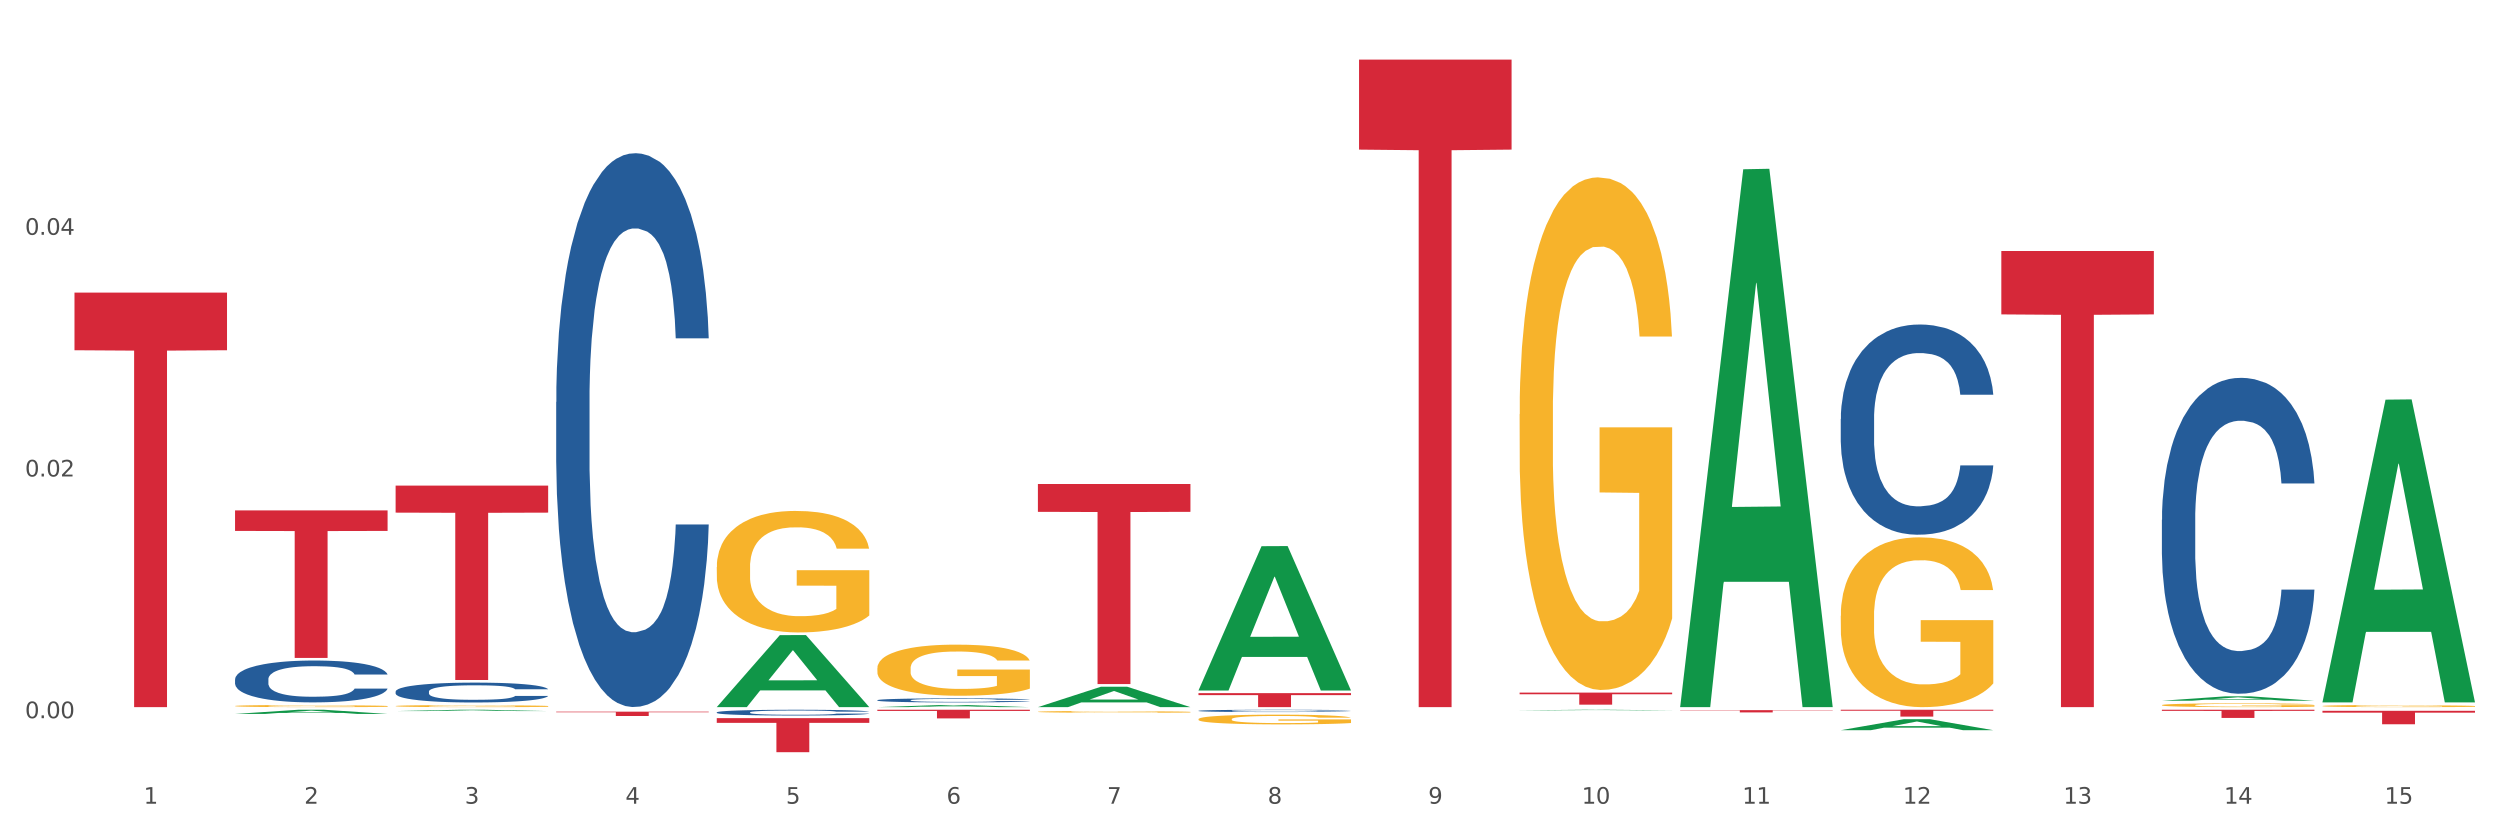 <?xml version="1.0" encoding="utf-8" standalone="no"?>
<!DOCTYPE svg PUBLIC "-//W3C//DTD SVG 1.1//EN"
  "http://www.w3.org/Graphics/SVG/1.1/DTD/svg11.dtd">
<svg xmlns:xlink="http://www.w3.org/1999/xlink" width="1080pt" height="360pt" viewBox="0 0 1080 360" xmlns="http://www.w3.org/2000/svg" version="1.1">
 <rect x="0" y="0" width="1080" height="360" fill="#333333" stroke="none"/>
 <defs>
  <style type="text/css">*{stroke-linejoin: round; stroke-linecap: butt}</style>
 </defs>
 <g id="figure_1">
  <g id="patch_1">
   <path d="M 0 360 
L 1080 360 
L 1080 0 
L 0 0 
z
" style="fill: #ffffff; stroke: #ffffff; stroke-linejoin: miter"/>
  </g>
  <g id="axes_1">
   <g id="matplotlib.axis_1">
    <g id="xtick_1">
     <g id="text_1">
      <!-- 1 -->
      <g style="fill: #4d4d4d" transform="translate(62.07 347.204) scale(0.096 -0.096)">
       <defs>
        <path id="DejaVuSans-31" d="M 794 531 
L 1825 531 
L 1825 4091 
L 703 3866 
L 703 4441 
L 1819 4666 
L 2450 4666 
L 2450 531 
L 3481 531 
L 3481 0 
L 794 0 
L 794 531 
z
" transform="scale(0.016)"/>
       </defs>
       <use xlink:href="#DejaVuSans-31"/>
      </g>
     </g>
    </g>
    <g id="xtick_2">
     <g id="text_2">
      <!-- 2 -->
      <g style="fill: #4d4d4d" transform="translate(131.436 347.204) scale(0.096 -0.096)">
       <defs>
        <path id="DejaVuSans-32" d="M 1228 531 
L 3431 531 
L 3431 0 
L 469 0 
L 469 531 
Q 828 903 1448 1529 
Q 2069 2156 2228 2338 
Q 2531 2678 2651 2914 
Q 2772 3150 2772 3378 
Q 2772 3750 2511 3984 
Q 2250 4219 1831 4219 
Q 1534 4219 1204 4116 
Q 875 4013 500 3803 
L 500 4441 
Q 881 4594 1212 4672 
Q 1544 4750 1819 4750 
Q 2544 4750 2975 4387 
Q 3406 4025 3406 3419 
Q 3406 3131 3298 2873 
Q 3191 2616 2906 2266 
Q 2828 2175 2409 1742 
Q 1991 1309 1228 531 
z
" transform="scale(0.016)"/>
       </defs>
       <use xlink:href="#DejaVuSans-32"/>
      </g>
     </g>
    </g>
    <g id="xtick_3">
     <g id="text_3">
      <!-- 3 -->
      <g style="fill: #4d4d4d" transform="translate(200.802 347.204) scale(0.096 -0.096)">
       <defs>
        <path id="DejaVuSans-33" d="M 2597 2516 
Q 3050 2419 3304 2112 
Q 3559 1806 3559 1356 
Q 3559 666 3084 287 
Q 2609 -91 1734 -91 
Q 1441 -91 1130 -33 
Q 819 25 488 141 
L 488 750 
Q 750 597 1062 519 
Q 1375 441 1716 441 
Q 2309 441 2620 675 
Q 2931 909 2931 1356 
Q 2931 1769 2642 2001 
Q 2353 2234 1838 2234 
L 1294 2234 
L 1294 2753 
L 1863 2753 
Q 2328 2753 2575 2939 
Q 2822 3125 2822 3475 
Q 2822 3834 2567 4026 
Q 2313 4219 1838 4219 
Q 1578 4219 1281 4162 
Q 984 4106 628 3988 
L 628 4550 
Q 988 4650 1302 4700 
Q 1616 4750 1894 4750 
Q 2613 4750 3031 4423 
Q 3450 4097 3450 3541 
Q 3450 3153 3228 2886 
Q 3006 2619 2597 2516 
z
" transform="scale(0.016)"/>
       </defs>
       <use xlink:href="#DejaVuSans-33"/>
      </g>
     </g>
    </g>
    <g id="xtick_4">
     <g id="text_4">
      <!-- 4 -->
      <g style="fill: #4d4d4d" transform="translate(270.169 347.204) scale(0.096 -0.096)">
       <defs>
        <path id="DejaVuSans-34" d="M 2419 4116 
L 825 1625 
L 2419 1625 
L 2419 4116 
z
M 2253 4666 
L 3047 4666 
L 3047 1625 
L 3713 1625 
L 3713 1100 
L 3047 1100 
L 3047 0 
L 2419 0 
L 2419 1100 
L 313 1100 
L 313 1709 
L 2253 4666 
z
" transform="scale(0.016)"/>
       </defs>
       <use xlink:href="#DejaVuSans-34"/>
      </g>
     </g>
    </g>
    <g id="xtick_5">
     <g id="text_5">
      <!-- 5 -->
      <g style="fill: #4d4d4d" transform="translate(339.535 347.204) scale(0.096 -0.096)">
       <defs>
        <path id="DejaVuSans-35" d="M 691 4666 
L 3169 4666 
L 3169 4134 
L 1269 4134 
L 1269 2991 
Q 1406 3038 1543 3061 
Q 1681 3084 1819 3084 
Q 2600 3084 3056 2656 
Q 3513 2228 3513 1497 
Q 3513 744 3044 326 
Q 2575 -91 1722 -91 
Q 1428 -91 1123 -41 
Q 819 9 494 109 
L 494 744 
Q 775 591 1075 516 
Q 1375 441 1709 441 
Q 2250 441 2565 725 
Q 2881 1009 2881 1497 
Q 2881 1984 2565 2268 
Q 2250 2553 1709 2553 
Q 1456 2553 1204 2497 
Q 953 2441 691 2322 
L 691 4666 
z
" transform="scale(0.016)"/>
       </defs>
       <use xlink:href="#DejaVuSans-35"/>
      </g>
     </g>
    </g>
    <g id="xtick_6">
     <g id="text_6">
      <!-- 6 -->
      <g style="fill: #4d4d4d" transform="translate(408.901 347.204) scale(0.096 -0.096)">
       <defs>
        <path id="DejaVuSans-36" d="M 2113 2584 
Q 1688 2584 1439 2293 
Q 1191 2003 1191 1497 
Q 1191 994 1439 701 
Q 1688 409 2113 409 
Q 2538 409 2786 701 
Q 3034 994 3034 1497 
Q 3034 2003 2786 2293 
Q 2538 2584 2113 2584 
z
M 3366 4563 
L 3366 3988 
Q 3128 4100 2886 4159 
Q 2644 4219 2406 4219 
Q 1781 4219 1451 3797 
Q 1122 3375 1075 2522 
Q 1259 2794 1537 2939 
Q 1816 3084 2150 3084 
Q 2853 3084 3261 2657 
Q 3669 2231 3669 1497 
Q 3669 778 3244 343 
Q 2819 -91 2113 -91 
Q 1303 -91 875 529 
Q 447 1150 447 2328 
Q 447 3434 972 4092 
Q 1497 4750 2381 4750 
Q 2619 4750 2861 4703 
Q 3103 4656 3366 4563 
z
" transform="scale(0.016)"/>
       </defs>
       <use xlink:href="#DejaVuSans-36"/>
      </g>
     </g>
    </g>
    <g id="xtick_7">
     <g id="text_7">
      <!-- 7 -->
      <g style="fill: #4d4d4d" transform="translate(478.267 347.204) scale(0.096 -0.096)">
       <defs>
        <path id="DejaVuSans-37" d="M 525 4666 
L 3525 4666 
L 3525 4397 
L 1831 0 
L 1172 0 
L 2766 4134 
L 525 4134 
L 525 4666 
z
" transform="scale(0.016)"/>
       </defs>
       <use xlink:href="#DejaVuSans-37"/>
      </g>
     </g>
    </g>
    <g id="xtick_8">
     <g id="text_8">
      <!-- 8 -->
      <g style="fill: #4d4d4d" transform="translate(547.634 347.204) scale(0.096 -0.096)">
       <defs>
        <path id="DejaVuSans-38" d="M 2034 2216 
Q 1584 2216 1326 1975 
Q 1069 1734 1069 1313 
Q 1069 891 1326 650 
Q 1584 409 2034 409 
Q 2484 409 2743 651 
Q 3003 894 3003 1313 
Q 3003 1734 2745 1975 
Q 2488 2216 2034 2216 
z
M 1403 2484 
Q 997 2584 770 2862 
Q 544 3141 544 3541 
Q 544 4100 942 4425 
Q 1341 4750 2034 4750 
Q 2731 4750 3128 4425 
Q 3525 4100 3525 3541 
Q 3525 3141 3298 2862 
Q 3072 2584 2669 2484 
Q 3125 2378 3379 2068 
Q 3634 1759 3634 1313 
Q 3634 634 3220 271 
Q 2806 -91 2034 -91 
Q 1263 -91 848 271 
Q 434 634 434 1313 
Q 434 1759 690 2068 
Q 947 2378 1403 2484 
z
M 1172 3481 
Q 1172 3119 1398 2916 
Q 1625 2713 2034 2713 
Q 2441 2713 2670 2916 
Q 2900 3119 2900 3481 
Q 2900 3844 2670 4047 
Q 2441 4250 2034 4250 
Q 1625 4250 1398 4047 
Q 1172 3844 1172 3481 
z
" transform="scale(0.016)"/>
       </defs>
       <use xlink:href="#DejaVuSans-38"/>
      </g>
     </g>
    </g>
    <g id="xtick_9">
     <g id="text_9">
      <!-- 9 -->
      <g style="fill: #4d4d4d" transform="translate(617 347.204) scale(0.096 -0.096)">
       <defs>
        <path id="DejaVuSans-39" d="M 703 97 
L 703 672 
Q 941 559 1184 500 
Q 1428 441 1663 441 
Q 2288 441 2617 861 
Q 2947 1281 2994 2138 
Q 2813 1869 2534 1725 
Q 2256 1581 1919 1581 
Q 1219 1581 811 2004 
Q 403 2428 403 3163 
Q 403 3881 828 4315 
Q 1253 4750 1959 4750 
Q 2769 4750 3195 4129 
Q 3622 3509 3622 2328 
Q 3622 1225 3098 567 
Q 2575 -91 1691 -91 
Q 1453 -91 1209 -44 
Q 966 3 703 97 
z
M 1959 2075 
Q 2384 2075 2632 2365 
Q 2881 2656 2881 3163 
Q 2881 3666 2632 3958 
Q 2384 4250 1959 4250 
Q 1534 4250 1286 3958 
Q 1038 3666 1038 3163 
Q 1038 2656 1286 2365 
Q 1534 2075 1959 2075 
z
" transform="scale(0.016)"/>
       </defs>
       <use xlink:href="#DejaVuSans-39"/>
      </g>
     </g>
    </g>
    <g id="xtick_10">
     <g id="text_10">
      <!-- 10 -->
      <g style="fill: #4d4d4d" transform="translate(683.312 347.204) scale(0.096 -0.096)">
       <defs>
        <path id="DejaVuSans-30" d="M 2034 4250 
Q 1547 4250 1301 3770 
Q 1056 3291 1056 2328 
Q 1056 1369 1301 889 
Q 1547 409 2034 409 
Q 2525 409 2770 889 
Q 3016 1369 3016 2328 
Q 3016 3291 2770 3770 
Q 2525 4250 2034 4250 
z
M 2034 4750 
Q 2819 4750 3233 4129 
Q 3647 3509 3647 2328 
Q 3647 1150 3233 529 
Q 2819 -91 2034 -91 
Q 1250 -91 836 529 
Q 422 1150 422 2328 
Q 422 3509 836 4129 
Q 1250 4750 2034 4750 
z
" transform="scale(0.016)"/>
       </defs>
       <use xlink:href="#DejaVuSans-31"/>
       <use xlink:href="#DejaVuSans-30" transform="translate(63.623 0)"/>
      </g>
     </g>
    </g>
    <g id="xtick_11">
     <g id="text_11">
      <!-- 11 -->
      <g style="fill: #4d4d4d" transform="translate(752.678 347.204) scale(0.096 -0.096)">
       <use xlink:href="#DejaVuSans-31"/>
       <use xlink:href="#DejaVuSans-31" transform="translate(63.623 0)"/>
      </g>
     </g>
    </g>
    <g id="xtick_12">
     <g id="text_12">
      <!-- 12 -->
      <g style="fill: #4d4d4d" transform="translate(822.044 347.204) scale(0.096 -0.096)">
       <use xlink:href="#DejaVuSans-31"/>
       <use xlink:href="#DejaVuSans-32" transform="translate(63.623 0)"/>
      </g>
     </g>
    </g>
    <g id="xtick_13">
     <g id="text_13">
      <!-- 13 -->
      <g style="fill: #4d4d4d" transform="translate(891.411 347.204) scale(0.096 -0.096)">
       <use xlink:href="#DejaVuSans-31"/>
       <use xlink:href="#DejaVuSans-33" transform="translate(63.623 0)"/>
      </g>
     </g>
    </g>
    <g id="xtick_14">
     <g id="text_14">
      <!-- 14 -->
      <g style="fill: #4d4d4d" transform="translate(960.777 347.204) scale(0.096 -0.096)">
       <use xlink:href="#DejaVuSans-31"/>
       <use xlink:href="#DejaVuSans-34" transform="translate(63.623 0)"/>
      </g>
     </g>
    </g>
    <g id="xtick_15">
     <g id="text_15">
      <!-- 15 -->
      <g style="fill: #4d4d4d" transform="translate(1030.143 347.204) scale(0.096 -0.096)">
       <use xlink:href="#DejaVuSans-31"/>
       <use xlink:href="#DejaVuSans-35" transform="translate(63.623 0)"/>
      </g>
     </g>
    </g>
    <g id="xtick_16"/>
    <g id="xtick_17"/>
    <g id="xtick_18"/>
    <g id="xtick_19"/>
    <g id="xtick_20"/>
    <g id="xtick_21"/>
    <g id="xtick_22"/>
    <g id="xtick_23"/>
    <g id="xtick_24"/>
    <g id="xtick_25"/>
    <g id="xtick_26"/>
    <g id="xtick_27"/>
    <g id="xtick_28"/>
    <g id="xtick_29"/>
   </g>
   <g id="matplotlib.axis_2">
    <g id="ytick_1">
     <g id="text_16">
      <!-- 0.00 -->
      <g style="fill: #4d4d4d" transform="translate(10.8 310.262) scale(0.096 -0.096)">
       <defs>
        <path id="DejaVuSans-2e" d="M 684 794 
L 1344 794 
L 1344 0 
L 684 0 
L 684 794 
z
" transform="scale(0.016)"/>
       </defs>
       <use xlink:href="#DejaVuSans-30"/>
       <use xlink:href="#DejaVuSans-2e" transform="translate(63.623 0)"/>
       <use xlink:href="#DejaVuSans-30" transform="translate(95.41 0)"/>
       <use xlink:href="#DejaVuSans-30" transform="translate(159.033 0)"/>
      </g>
     </g>
    </g>
    <g id="ytick_2">
     <g id="text_17">
      <!-- 0.02 -->
      <g style="fill: #4d4d4d" transform="translate(10.8 205.846) scale(0.096 -0.096)">
       <use xlink:href="#DejaVuSans-30"/>
       <use xlink:href="#DejaVuSans-2e" transform="translate(63.623 0)"/>
       <use xlink:href="#DejaVuSans-30" transform="translate(95.41 0)"/>
       <use xlink:href="#DejaVuSans-32" transform="translate(159.033 0)"/>
      </g>
     </g>
    </g>
    <g id="ytick_3">
     <g id="text_18">
      <!-- 0.04 -->
      <g style="fill: #4d4d4d" transform="translate(10.8 101.43) scale(0.096 -0.096)">
       <use xlink:href="#DejaVuSans-30"/>
       <use xlink:href="#DejaVuSans-2e" transform="translate(63.623 0)"/>
       <use xlink:href="#DejaVuSans-30" transform="translate(95.41 0)"/>
       <use xlink:href="#DejaVuSans-34" transform="translate(159.033 0)"/>
      </g>
     </g>
    </g>
    <g id="ytick_4"/>
    <g id="ytick_5"/>
    <g id="ytick_6"/>
   </g>
   <g id="PolyCollection_1">
    <path d="M 101.541 308.416 
L 101.609 308.415 
L 128.784 306.617 
L 140.061 306.615 
L 167.439 308.42 
L 154.395 308.42 
L 148.485 307.999 
L 120.427 307.999 
L 120.224 308.006 
L 114.517 308.42 
L 101.541 308.42 
L 101.541 308.416 
L 123.96 307.749 
L 144.952 307.747 
L 134.558 307 
L 134.422 306.996 
L 134.286 307.001 
L 123.892 307.747 
L 123.96 307.749 
L 101.541 308.416 
z
" clip-path="url(#p97dcbeca31)" style="fill: #109648"/>
    <path d="M 933.936 306.615 
L 999.834 306.615 
L 999.834 307.106 
L 973.912 307.109 
L 973.912 310.146 
L 959.702 310.146 
L 959.702 307.109 
L 933.936 307.106 
L 933.936 306.618 
L 933.936 306.615 
z
" clip-path="url(#p97dcbeca31)" style="fill: #d62839"/>
    <path d="M 864.57 108.435 
L 930.468 108.435 
L 930.468 135.819 
L 904.546 136.004 
L 904.546 305.491 
L 890.335 305.491 
L 890.335 136.004 
L 864.57 135.819 
L 864.57 108.62 
L 864.57 108.435 
z
" clip-path="url(#p97dcbeca31)" style="fill: #d62839"/>
    <path d="M 795.203 306.615 
L 861.101 306.615 
L 861.101 307.026 
L 835.179 307.029 
L 835.179 309.574 
L 820.969 309.574 
L 820.969 307.029 
L 795.203 307.026 
L 795.203 306.618 
L 795.203 306.615 
z
" clip-path="url(#p97dcbeca31)" style="fill: #d62839"/>
    <path d="M 725.837 306.786 
L 791.735 306.786 
L 791.735 306.922 
L 765.813 306.923 
L 765.813 307.763 
L 751.603 307.763 
L 751.603 306.923 
L 725.837 306.922 
L 725.837 306.787 
L 725.837 306.786 
z
" clip-path="url(#p97dcbeca31)" style="fill: #d62839"/>
    <path d="M 656.471 299.205 
L 722.369 299.205 
L 722.369 299.93 
L 696.447 299.935 
L 696.447 304.42 
L 682.237 304.42 
L 682.237 299.935 
L 656.471 299.93 
L 656.471 299.21 
L 656.471 299.205 
z
" clip-path="url(#p97dcbeca31)" style="fill: #d62839"/>
    <path d="M 587.105 25.759 
L 653.003 25.759 
L 653.003 64.633 
L 627.081 64.896 
L 627.081 305.491 
L 612.871 305.491 
L 612.871 64.896 
L 587.105 64.633 
L 587.105 26.022 
L 587.105 25.759 
z
" clip-path="url(#p97dcbeca31)" style="fill: #d62839"/>
    <path d="M 517.739 299.446 
L 583.636 299.446 
L 583.636 300.286 
L 557.715 300.291 
L 557.715 305.491 
L 543.504 305.491 
L 543.504 300.291 
L 517.739 300.286 
L 517.739 299.451 
L 517.739 299.446 
z
" clip-path="url(#p97dcbeca31)" style="fill: #d62839"/>
    <path d="M 448.372 209.101 
L 514.27 209.101 
L 514.27 221.112 
L 488.348 221.193 
L 488.348 295.531 
L 474.138 295.531 
L 474.138 221.193 
L 448.372 221.112 
L 448.372 209.182 
L 448.372 209.101 
z
" clip-path="url(#p97dcbeca31)" style="fill: #d62839"/>
    <path d="M 379.006 306.615 
L 444.904 306.615 
L 444.904 307.133 
L 418.982 307.136 
L 418.982 310.341 
L 404.772 310.341 
L 404.772 307.136 
L 379.006 307.133 
L 379.006 306.618 
L 379.006 306.615 
z
" clip-path="url(#p97dcbeca31)" style="fill: #d62839"/>
    <path d="M 309.64 310.231 
L 375.538 310.231 
L 375.538 312.277 
L 349.616 312.291 
L 349.616 324.95 
L 335.406 324.95 
L 335.406 312.291 
L 309.64 312.277 
L 309.64 310.245 
L 309.64 310.231 
z
" clip-path="url(#p97dcbeca31)" style="fill: #d62839"/>
    <path d="M 240.274 307.44 
L 306.172 307.44 
L 306.172 307.7 
L 280.25 307.702 
L 280.25 309.313 
L 266.039 309.313 
L 266.039 307.702 
L 240.274 307.7 
L 240.274 307.442 
L 240.274 307.44 
z
" clip-path="url(#p97dcbeca31)" style="fill: #d62839"/>
    <path d="M 170.907 209.784 
L 236.805 209.784 
L 236.805 221.455 
L 210.883 221.534 
L 210.883 293.768 
L 196.673 293.768 
L 196.673 221.534 
L 170.907 221.455 
L 170.907 209.863 
L 170.907 209.784 
z
" clip-path="url(#p97dcbeca31)" style="fill: #d62839"/>
    <path d="M 101.541 220.501 
L 167.439 220.501 
L 167.439 229.357 
L 141.517 229.417 
L 141.517 284.226 
L 127.307 284.226 
L 127.307 229.417 
L 101.541 229.357 
L 101.541 220.561 
L 101.541 220.501 
z
" clip-path="url(#p97dcbeca31)" style="fill: #d62839"/>
    <path d="M 32.175 126.417 
L 98.073 126.417 
L 98.073 151.302 
L 72.151 151.47 
L 72.151 305.491 
L 57.941 305.491 
L 57.941 151.47 
L 32.175 151.302 
L 32.175 126.585 
L 32.175 126.417 
z
" clip-path="url(#p97dcbeca31)" style="fill: #d62839"/>
    <path d="M 1003.302 307.07 
L 1069.2 307.07 
L 1069.2 307.877 
L 1043.278 307.883 
L 1043.278 312.879 
L 1029.068 312.879 
L 1029.068 307.883 
L 1003.302 307.877 
L 1003.302 307.075 
L 1003.302 307.07 
z
" clip-path="url(#p97dcbeca31)" style="fill: #d62839"/>
    <path d="M 101.541 293.474 
L 101.619 293.458 
L 101.619 292.995 
L 101.853 292.368 
L 102.71 291.212 
L 103.8 290.337 
L 105.67 289.313 
L 106.682 288.883 
L 108.006 288.404 
L 110.733 287.628 
L 113.848 286.967 
L 116.029 286.604 
L 117.665 286.373 
L 121.326 285.96 
L 123.429 285.778 
L 125.61 285.63 
L 127.48 285.531 
L 130.595 285.415 
L 133.088 285.365 
L 135.97 285.349 
L 138.385 285.365 
L 141.578 285.432 
L 146.252 285.63 
L 148.044 285.745 
L 150.458 285.944 
L 152.951 286.208 
L 154.976 286.472 
L 157.313 286.852 
L 159.728 287.347 
L 162.064 287.975 
L 163.7 288.553 
L 165.024 289.164 
L 166.193 289.907 
L 167.05 290.716 
L 167.439 291.394 
L 153.185 291.394 
L 152.795 290.782 
L 152.016 290.122 
L 151.237 289.676 
L 150.38 289.313 
L 149.056 288.9 
L 147.888 288.635 
L 145.941 288.322 
L 144.149 288.124 
L 142.669 288.008 
L 140.877 287.909 
L 137.061 287.81 
L 134.334 287.81 
L 132.621 287.843 
L 130.518 287.925 
L 128.726 288.041 
L 126.623 288.239 
L 124.987 288.454 
L 123.351 288.735 
L 122.417 288.933 
L 121.015 289.296 
L 120.08 289.593 
L 118.834 290.105 
L 118.133 290.469 
L 116.886 291.41 
L 116.341 292.104 
L 116.107 292.583 
L 115.952 293.111 
L 115.952 295.687 
L 116.419 296.843 
L 116.808 297.339 
L 117.431 297.9 
L 118.6 298.627 
L 120.314 299.337 
L 122.105 299.849 
L 123.585 300.163 
L 124.987 300.394 
L 126.389 300.576 
L 128.103 300.741 
L 129.505 300.84 
L 131.608 300.939 
L 134.101 300.989 
L 136.048 300.989 
L 140.021 300.906 
L 141.812 300.824 
L 143.526 300.708 
L 145.395 300.526 
L 146.875 300.328 
L 147.732 300.18 
L 149.134 299.866 
L 150.225 299.535 
L 151.159 299.156 
L 151.783 298.825 
L 152.484 298.33 
L 153.029 297.768 
L 153.185 297.471 
L 167.439 297.471 
L 167.128 298.066 
L 166.582 298.644 
L 165.492 299.42 
L 164.635 299.866 
L 163.311 300.411 
L 161.909 300.873 
L 159.961 301.385 
L 158.17 301.765 
L 156.3 302.095 
L 154.275 302.393 
L 150.614 302.805 
L 149.29 302.921 
L 146.486 303.119 
L 144.305 303.235 
L 141.111 303.35 
L 137.84 303.417 
L 134.412 303.433 
L 131.374 303.4 
L 128.025 303.301 
L 125.922 303.202 
L 123.585 303.053 
L 120.859 302.822 
L 118.288 302.541 
L 115.874 302.211 
L 113.615 301.831 
L 111.512 301.402 
L 108.785 300.692 
L 106.76 299.998 
L 105.28 299.354 
L 104.267 298.809 
L 103.255 298.115 
L 102.71 297.636 
L 101.853 296.48 
L 101.541 295.407 
L 101.541 293.474 
z
" clip-path="url(#p97dcbeca31)" style="fill: #255c99"/>
    <path d="M 240.274 173.686 
L 240.352 173.468 
L 240.352 167.35 
L 240.585 159.047 
L 241.442 143.752 
L 242.533 132.171 
L 244.402 118.625 
L 245.415 112.944 
L 246.739 106.607 
L 249.465 96.338 
L 252.581 87.598 
L 254.762 82.791 
L 256.398 79.732 
L 260.059 74.269 
L 262.162 71.866 
L 264.343 69.899 
L 266.212 68.588 
L 269.328 67.059 
L 271.821 66.403 
L 274.703 66.185 
L 277.117 66.403 
L 280.311 67.277 
L 284.985 69.899 
L 286.776 71.429 
L 289.191 74.051 
L 291.683 77.547 
L 293.709 81.043 
L 296.045 86.068 
L 298.46 92.623 
L 300.797 100.926 
L 302.433 108.574 
L 303.757 116.658 
L 304.925 126.49 
L 305.782 137.197 
L 306.172 146.155 
L 291.917 146.155 
L 291.528 138.071 
L 290.749 129.331 
L 289.97 123.431 
L 289.113 118.625 
L 287.789 113.162 
L 286.62 109.666 
L 284.673 105.515 
L 282.881 102.893 
L 281.401 101.363 
L 279.61 100.052 
L 275.793 98.741 
L 273.067 98.741 
L 271.353 99.178 
L 269.25 100.271 
L 267.458 101.8 
L 265.355 104.422 
L 263.72 107.263 
L 262.084 110.977 
L 261.149 113.599 
L 259.747 118.406 
L 258.812 122.339 
L 257.566 129.112 
L 256.865 133.919 
L 255.619 146.374 
L 255.073 155.551 
L 254.84 161.887 
L 254.684 168.879 
L 254.684 202.965 
L 255.151 218.26 
L 255.541 224.815 
L 256.164 232.244 
L 257.332 241.858 
L 259.046 251.253 
L 260.838 258.027 
L 262.318 262.178 
L 263.72 265.237 
L 265.122 267.641 
L 266.835 269.826 
L 268.237 271.137 
L 270.341 272.448 
L 272.833 273.103 
L 274.78 273.103 
L 278.753 272.011 
L 280.545 270.918 
L 282.258 269.389 
L 284.128 266.985 
L 285.608 264.363 
L 286.465 262.397 
L 287.867 258.245 
L 288.957 253.875 
L 289.892 248.85 
L 290.515 244.48 
L 291.216 237.925 
L 291.761 230.496 
L 291.917 226.563 
L 306.172 226.563 
L 305.86 234.429 
L 305.315 242.076 
L 304.224 252.346 
L 303.367 258.245 
L 302.043 265.456 
L 300.641 271.574 
L 298.694 278.347 
L 296.902 283.372 
L 295.033 287.742 
L 293.008 291.675 
L 289.347 297.138 
L 288.022 298.667 
L 285.218 301.289 
L 283.037 302.819 
L 279.844 304.348 
L 276.572 305.222 
L 273.145 305.441 
L 270.107 305.004 
L 266.757 303.693 
L 264.654 302.382 
L 262.318 300.415 
L 259.591 297.356 
L 257.021 293.642 
L 254.606 289.272 
L 252.347 284.246 
L 250.244 278.565 
L 247.518 269.17 
L 245.493 259.993 
L 244.013 251.472 
L 243 244.261 
L 241.987 235.084 
L 241.442 228.748 
L 240.585 213.453 
L 240.274 199.25 
L 240.274 173.686 
z
" clip-path="url(#p97dcbeca31)" style="fill: #255c99"/>
    <path d="M 309.64 307.735 
L 309.718 307.733 
L 309.718 307.669 
L 309.951 307.583 
L 310.808 307.423 
L 311.899 307.303 
L 313.768 307.161 
L 314.781 307.102 
L 316.105 307.036 
L 318.831 306.929 
L 321.947 306.838 
L 324.128 306.788 
L 325.764 306.756 
L 329.425 306.699 
L 331.528 306.674 
L 333.709 306.654 
L 335.578 306.64 
L 338.694 306.624 
L 341.187 306.617 
L 344.069 306.615 
L 346.484 306.617 
L 349.677 306.626 
L 354.351 306.654 
L 356.142 306.67 
L 358.557 306.697 
L 361.05 306.733 
L 363.075 306.77 
L 365.412 306.822 
L 367.826 306.89 
L 370.163 306.977 
L 371.799 307.057 
L 373.123 307.141 
L 374.291 307.243 
L 375.148 307.355 
L 375.538 307.448 
L 361.283 307.448 
L 360.894 307.364 
L 360.115 307.273 
L 359.336 307.211 
L 358.479 307.161 
L 357.155 307.104 
L 355.987 307.068 
L 354.039 307.025 
L 352.248 306.997 
L 350.768 306.981 
L 348.976 306.968 
L 345.159 306.954 
L 342.433 306.954 
L 340.719 306.959 
L 338.616 306.97 
L 336.825 306.986 
L 334.722 307.013 
L 333.086 307.043 
L 331.45 307.082 
L 330.515 307.109 
L 329.113 307.159 
L 328.179 307.2 
L 326.932 307.271 
L 326.231 307.321 
L 324.985 307.451 
L 324.44 307.546 
L 324.206 307.612 
L 324.05 307.685 
L 324.05 308.04 
L 324.518 308.2 
L 324.907 308.268 
L 325.53 308.345 
L 326.699 308.445 
L 328.412 308.543 
L 330.204 308.614 
L 331.684 308.657 
L 333.086 308.689 
L 334.488 308.714 
L 336.202 308.737 
L 337.604 308.751 
L 339.707 308.764 
L 342.199 308.771 
L 344.147 308.771 
L 348.119 308.76 
L 349.911 308.748 
L 351.624 308.732 
L 353.494 308.707 
L 354.974 308.68 
L 355.831 308.66 
L 357.233 308.616 
L 358.323 308.571 
L 359.258 308.518 
L 359.881 308.473 
L 360.582 308.405 
L 361.127 308.327 
L 361.283 308.286 
L 375.538 308.286 
L 375.226 308.368 
L 374.681 308.448 
L 373.59 308.555 
L 372.734 308.616 
L 371.409 308.691 
L 370.007 308.755 
L 368.06 308.826 
L 366.268 308.878 
L 364.399 308.924 
L 362.374 308.965 
L 358.713 309.022 
L 357.389 309.037 
L 354.584 309.065 
L 352.403 309.081 
L 349.21 309.097 
L 345.938 309.106 
L 342.511 309.108 
L 339.473 309.103 
L 336.124 309.09 
L 334.021 309.076 
L 331.684 309.056 
L 328.957 309.024 
L 326.387 308.985 
L 323.972 308.94 
L 321.713 308.887 
L 319.61 308.828 
L 316.884 308.73 
L 314.859 308.634 
L 313.379 308.546 
L 312.366 308.471 
L 311.354 308.375 
L 310.808 308.309 
L 309.951 308.149 
L 309.64 308.002 
L 309.64 307.735 
z
" clip-path="url(#p97dcbeca31)" style="fill: #255c99"/>
    <path d="M 379.006 302.476 
L 379.084 302.475 
L 379.084 302.43 
L 379.318 302.369 
L 380.175 302.257 
L 381.265 302.172 
L 383.134 302.073 
L 384.147 302.032 
L 385.471 301.985 
L 388.198 301.91 
L 391.313 301.846 
L 393.494 301.811 
L 395.13 301.788 
L 398.791 301.749 
L 400.894 301.731 
L 403.075 301.717 
L 404.945 301.707 
L 408.06 301.696 
L 410.553 301.691 
L 413.435 301.689 
L 415.85 301.691 
L 419.043 301.697 
L 423.717 301.717 
L 425.509 301.728 
L 427.923 301.747 
L 430.416 301.772 
L 432.441 301.798 
L 434.778 301.835 
L 437.193 301.883 
L 439.529 301.944 
L 441.165 302 
L 442.489 302.059 
L 443.658 302.131 
L 444.515 302.209 
L 444.904 302.275 
L 430.65 302.275 
L 430.26 302.216 
L 429.481 302.152 
L 428.702 302.108 
L 427.845 302.073 
L 426.521 302.033 
L 425.353 302.008 
L 423.405 301.977 
L 421.614 301.958 
L 420.134 301.947 
L 418.342 301.937 
L 414.526 301.928 
L 411.799 301.928 
L 410.086 301.931 
L 407.982 301.939 
L 406.191 301.95 
L 404.088 301.969 
L 402.452 301.99 
L 400.816 302.017 
L 399.882 302.036 
L 398.479 302.072 
L 397.545 302.1 
L 396.298 302.15 
L 395.597 302.185 
L 394.351 302.276 
L 393.806 302.344 
L 393.572 302.39 
L 393.416 302.441 
L 393.416 302.691 
L 393.884 302.803 
L 394.273 302.851 
L 394.896 302.905 
L 396.065 302.975 
L 397.778 303.044 
L 399.57 303.094 
L 401.05 303.124 
L 402.452 303.147 
L 403.854 303.164 
L 405.568 303.18 
L 406.97 303.19 
L 409.073 303.199 
L 411.566 303.204 
L 413.513 303.204 
L 417.485 303.196 
L 419.277 303.188 
L 420.991 303.177 
L 422.86 303.159 
L 424.34 303.14 
L 425.197 303.126 
L 426.599 303.095 
L 427.69 303.063 
L 428.624 303.027 
L 429.247 302.995 
L 429.948 302.947 
L 430.494 302.892 
L 430.65 302.864 
L 444.904 302.864 
L 444.592 302.921 
L 444.047 302.977 
L 442.957 303.052 
L 442.1 303.095 
L 440.776 303.148 
L 439.374 303.193 
L 437.426 303.243 
L 435.635 303.279 
L 433.765 303.311 
L 431.74 303.34 
L 428.079 303.38 
L 426.755 303.391 
L 423.951 303.411 
L 421.77 303.422 
L 418.576 303.433 
L 415.304 303.439 
L 411.877 303.441 
L 408.839 303.438 
L 405.49 303.428 
L 403.387 303.419 
L 401.05 303.404 
L 398.324 303.382 
L 395.753 303.355 
L 393.339 303.323 
L 391.08 303.286 
L 388.976 303.244 
L 386.25 303.175 
L 384.225 303.108 
L 382.745 303.046 
L 381.732 302.993 
L 380.72 302.926 
L 380.175 302.88 
L 379.318 302.768 
L 379.006 302.664 
L 379.006 302.476 
z
" clip-path="url(#p97dcbeca31)" style="fill: #255c99"/>
    <path d="M 517.739 307.063 
L 517.816 307.062 
L 517.816 307.036 
L 518.05 307.002 
L 518.907 306.938 
L 519.997 306.89 
L 521.867 306.833 
L 522.88 306.81 
L 524.204 306.783 
L 526.93 306.74 
L 530.046 306.704 
L 532.227 306.684 
L 533.863 306.671 
L 537.523 306.649 
L 539.627 306.639 
L 541.808 306.63 
L 543.677 306.625 
L 546.793 306.619 
L 549.285 306.616 
L 552.167 306.615 
L 554.582 306.616 
L 557.776 306.619 
L 562.449 306.63 
L 564.241 306.637 
L 566.656 306.648 
L 569.148 306.662 
L 571.173 306.677 
L 573.51 306.698 
L 575.925 306.725 
L 578.262 306.76 
L 579.898 306.791 
L 581.222 306.825 
L 582.39 306.866 
L 583.247 306.911 
L 583.636 306.948 
L 569.382 306.948 
L 568.992 306.914 
L 568.214 306.878 
L 567.435 306.853 
L 566.578 306.833 
L 565.254 306.811 
L 564.085 306.796 
L 562.138 306.779 
L 560.346 306.768 
L 558.866 306.761 
L 557.075 306.756 
L 553.258 306.75 
L 550.532 306.75 
L 548.818 306.752 
L 546.715 306.757 
L 544.923 306.763 
L 542.82 306.774 
L 541.184 306.786 
L 539.549 306.801 
L 538.614 306.812 
L 537.212 306.832 
L 536.277 306.849 
L 535.031 306.877 
L 534.33 306.897 
L 533.084 306.949 
L 532.538 306.987 
L 532.305 307.013 
L 532.149 307.043 
L 532.149 307.185 
L 532.616 307.248 
L 533.006 307.276 
L 533.629 307.306 
L 534.797 307.346 
L 536.511 307.386 
L 538.302 307.414 
L 539.782 307.431 
L 541.184 307.444 
L 542.587 307.454 
L 544.3 307.463 
L 545.702 307.468 
L 547.805 307.474 
L 550.298 307.477 
L 552.245 307.477 
L 556.218 307.472 
L 558.009 307.467 
L 559.723 307.461 
L 561.593 307.451 
L 563.073 307.44 
L 563.929 307.432 
L 565.331 307.415 
L 566.422 307.397 
L 567.357 307.376 
L 567.98 307.357 
L 568.681 307.33 
L 569.226 307.299 
L 569.382 307.283 
L 583.636 307.283 
L 583.325 307.316 
L 582.78 307.347 
L 581.689 307.39 
L 580.832 307.415 
L 579.508 307.445 
L 578.106 307.47 
L 576.159 307.498 
L 574.367 307.519 
L 572.498 307.538 
L 570.472 307.554 
L 566.811 307.577 
L 565.487 307.583 
L 562.683 307.594 
L 560.502 307.6 
L 557.308 307.607 
L 554.037 307.61 
L 550.61 307.611 
L 547.572 307.609 
L 544.222 307.604 
L 542.119 307.599 
L 539.782 307.59 
L 537.056 307.578 
L 534.486 307.562 
L 532.071 307.544 
L 529.812 307.523 
L 527.709 307.499 
L 524.983 307.46 
L 522.957 307.422 
L 521.477 307.387 
L 520.465 307.356 
L 519.452 307.318 
L 518.907 307.292 
L 518.05 307.228 
L 517.739 307.169 
L 517.739 307.063 
z
" clip-path="url(#p97dcbeca31)" style="fill: #255c99"/>
    <path d="M 795.203 180.99 
L 795.281 180.907 
L 795.281 178.585 
L 795.515 175.433 
L 796.372 169.627 
L 797.462 165.231 
L 799.332 160.089 
L 800.344 157.932 
L 801.669 155.527 
L 804.395 151.629 
L 807.511 148.311 
L 809.692 146.486 
L 811.327 145.325 
L 814.988 143.252 
L 817.092 142.339 
L 819.273 141.593 
L 821.142 141.095 
L 824.258 140.515 
L 826.75 140.266 
L 829.632 140.183 
L 832.047 140.266 
L 835.241 140.598 
L 839.914 141.593 
L 841.706 142.174 
L 844.121 143.169 
L 846.613 144.496 
L 848.638 145.823 
L 850.975 147.731 
L 853.39 150.219 
L 855.727 153.371 
L 857.362 156.273 
L 858.687 159.342 
L 859.855 163.075 
L 860.712 167.139 
L 861.101 170.539 
L 846.847 170.539 
L 846.457 167.471 
L 845.678 164.153 
L 844.899 161.913 
L 844.043 160.089 
L 842.718 158.015 
L 841.55 156.688 
L 839.603 155.112 
L 837.811 154.117 
L 836.331 153.536 
L 834.54 153.039 
L 830.723 152.541 
L 827.997 152.541 
L 826.283 152.707 
L 824.18 153.122 
L 822.388 153.702 
L 820.285 154.698 
L 818.649 155.776 
L 817.014 157.186 
L 816.079 158.181 
L 814.677 160.006 
L 813.742 161.499 
L 812.496 164.07 
L 811.795 165.895 
L 810.548 170.622 
L 810.003 174.106 
L 809.77 176.511 
L 809.614 179.165 
L 809.614 192.104 
L 810.081 197.91 
L 810.471 200.398 
L 811.094 203.218 
L 812.262 206.867 
L 813.976 210.434 
L 815.767 213.005 
L 817.247 214.581 
L 818.649 215.742 
L 820.051 216.655 
L 821.765 217.484 
L 823.167 217.982 
L 825.27 218.479 
L 827.763 218.728 
L 829.71 218.728 
L 833.683 218.313 
L 835.474 217.899 
L 837.188 217.318 
L 839.057 216.406 
L 840.537 215.41 
L 841.394 214.664 
L 842.796 213.088 
L 843.887 211.429 
L 844.822 209.522 
L 845.445 207.863 
L 846.146 205.375 
L 846.691 202.555 
L 846.847 201.062 
L 861.101 201.062 
L 860.79 204.047 
L 860.245 206.95 
L 859.154 210.849 
L 858.297 213.088 
L 856.973 215.825 
L 855.571 218.147 
L 853.624 220.719 
L 851.832 222.626 
L 849.963 224.285 
L 847.937 225.778 
L 844.276 227.852 
L 842.952 228.432 
L 840.148 229.427 
L 837.967 230.008 
L 834.773 230.589 
L 831.502 230.92 
L 828.074 231.003 
L 825.037 230.837 
L 821.687 230.34 
L 819.584 229.842 
L 817.247 229.096 
L 814.521 227.934 
L 811.951 226.524 
L 809.536 224.866 
L 807.277 222.958 
L 805.174 220.802 
L 802.448 217.235 
L 800.422 213.752 
L 798.942 210.517 
L 797.93 207.78 
L 796.917 204.296 
L 796.372 201.891 
L 795.515 196.085 
L 795.203 190.694 
L 795.203 180.99 
z
" clip-path="url(#p97dcbeca31)" style="fill: #255c99"/>
    <path d="M 933.936 224.547 
L 934.014 224.422 
L 934.014 220.933 
L 934.247 216.197 
L 935.104 207.472 
L 936.195 200.867 
L 938.064 193.139 
L 939.077 189.899 
L 940.401 186.284 
L 943.127 180.427 
L 946.243 175.441 
L 948.424 172.699 
L 950.06 170.954 
L 953.721 167.839 
L 955.824 166.468 
L 958.005 165.346 
L 959.874 164.598 
L 962.99 163.726 
L 965.483 163.352 
L 968.365 163.227 
L 970.779 163.352 
L 973.973 163.85 
L 978.647 165.346 
L 980.438 166.218 
L 982.853 167.714 
L 985.346 169.708 
L 987.371 171.702 
L 989.708 174.569 
L 992.122 178.308 
L 994.459 183.044 
L 996.095 187.406 
L 997.419 192.018 
L 998.587 197.626 
L 999.444 203.733 
L 999.834 208.843 
L 985.579 208.843 
L 985.19 204.232 
L 984.411 199.246 
L 983.632 195.881 
L 982.775 193.139 
L 981.451 190.023 
L 980.283 188.029 
L 978.335 185.661 
L 976.544 184.166 
L 975.064 183.293 
L 973.272 182.545 
L 969.455 181.798 
L 966.729 181.798 
L 965.015 182.047 
L 962.912 182.67 
L 961.121 183.543 
L 959.018 185.038 
L 957.382 186.658 
L 955.746 188.777 
L 954.811 190.273 
L 953.409 193.015 
L 952.475 195.258 
L 951.228 199.122 
L 950.527 201.864 
L 949.281 208.968 
L 948.736 214.202 
L 948.502 217.817 
L 948.346 221.805 
L 948.346 241.248 
L 948.814 249.972 
L 949.203 253.711 
L 949.826 257.949 
L 950.995 263.433 
L 952.708 268.792 
L 954.5 272.656 
L 955.98 275.024 
L 957.382 276.769 
L 958.784 278.14 
L 960.498 279.386 
L 961.9 280.134 
L 964.003 280.882 
L 966.495 281.256 
L 968.443 281.256 
L 972.415 280.632 
L 974.207 280.009 
L 975.92 279.137 
L 977.79 277.766 
L 979.27 276.27 
L 980.127 275.148 
L 981.529 272.78 
L 982.619 270.288 
L 983.554 267.421 
L 984.177 264.928 
L 984.878 261.189 
L 985.423 256.952 
L 985.579 254.708 
L 999.834 254.708 
L 999.522 259.195 
L 998.977 263.558 
L 997.886 269.415 
L 997.03 272.78 
L 995.705 276.893 
L 994.303 280.383 
L 992.356 284.247 
L 990.564 287.113 
L 988.695 289.606 
L 986.67 291.849 
L 983.009 294.965 
L 981.685 295.838 
L 978.88 297.333 
L 976.699 298.206 
L 973.506 299.078 
L 970.234 299.577 
L 966.807 299.701 
L 963.769 299.452 
L 960.42 298.704 
L 958.317 297.956 
L 955.98 296.835 
L 953.253 295.09 
L 950.683 292.971 
L 948.268 290.478 
L 946.009 287.612 
L 943.906 284.371 
L 941.18 279.012 
L 939.155 273.777 
L 937.675 268.917 
L 936.662 264.804 
L 935.65 259.569 
L 935.104 255.955 
L 934.247 247.23 
L 933.936 239.129 
L 933.936 224.547 
z
" clip-path="url(#p97dcbeca31)" style="fill: #255c99"/>
    <path d="M 1003.302 304.992 
L 1003.38 304.991 
L 1003.38 304.961 
L 1003.535 304.935 
L 1004.314 304.871 
L 1005.481 304.818 
L 1006.336 304.79 
L 1007.192 304.768 
L 1008.204 304.745 
L 1009.448 304.721 
L 1011.705 304.686 
L 1013.105 304.668 
L 1014.817 304.65 
L 1017.929 304.623 
L 1020.185 304.607 
L 1022.519 304.595 
L 1026.331 304.579 
L 1028.821 304.573 
L 1031.466 304.568 
L 1034.656 304.564 
L 1037.068 304.563 
L 1042.358 304.566 
L 1046.871 304.573 
L 1049.049 304.579 
L 1051.85 304.59 
L 1053.328 304.596 
L 1055.74 304.61 
L 1058.23 304.628 
L 1059.942 304.643 
L 1062.509 304.672 
L 1064.454 304.701 
L 1066.244 304.736 
L 1067.177 304.761 
L 1067.877 304.784 
L 1068.5 304.81 
L 1069.122 304.852 
L 1055.118 304.852 
L 1054.573 304.822 
L 1053.717 304.794 
L 1052.473 304.767 
L 1051.383 304.75 
L 1049.516 304.729 
L 1047.805 304.715 
L 1046.015 304.705 
L 1043.837 304.696 
L 1042.125 304.692 
L 1039.713 304.689 
L 1034.967 304.69 
L 1031.777 304.696 
L 1029.599 304.705 
L 1028.199 304.712 
L 1026.954 304.721 
L 1025.553 304.733 
L 1023.919 304.751 
L 1022.752 304.767 
L 1021.585 304.787 
L 1020.652 304.807 
L 1019.796 304.831 
L 1019.096 304.857 
L 1018.551 304.883 
L 1018.084 304.915 
L 1017.695 304.968 
L 1017.695 305.085 
L 1017.851 305.111 
L 1018.24 305.146 
L 1018.707 305.172 
L 1019.485 305.203 
L 1020.185 305.224 
L 1021.508 305.255 
L 1022.986 305.28 
L 1024.153 305.297 
L 1025.32 305.31 
L 1027.343 305.329 
L 1029.599 305.344 
L 1031.544 305.353 
L 1034.189 305.362 
L 1035.979 305.365 
L 1037.535 305.367 
L 1041.347 305.367 
L 1044.07 305.364 
L 1047.104 305.358 
L 1049.438 305.351 
L 1051.383 305.341 
L 1053.562 305.326 
L 1054.962 305.312 
L 1054.962 305.135 
L 1037.846 305.134 
L 1037.846 305.016 
L 1069.2 305.016 
L 1069.2 305.362 
L 1067.877 305.38 
L 1066.399 305.396 
L 1064.843 305.41 
L 1062.509 305.428 
L 1059.708 305.445 
L 1057.219 305.457 
L 1054.573 305.467 
L 1051.461 305.476 
L 1047.416 305.485 
L 1044.926 305.488 
L 1041.814 305.491 
L 1038.157 305.491 
L 1034.967 305.49 
L 1031.855 305.486 
L 1028.588 305.478 
L 1025.398 305.467 
L 1022.986 305.456 
L 1020.574 305.442 
L 1018.007 305.425 
L 1015.984 305.408 
L 1014.428 305.392 
L 1012.716 305.373 
L 1010.849 305.347 
L 1009.448 305.325 
L 1008.204 305.301 
L 1006.881 305.27 
L 1005.947 305.244 
L 1005.014 305.211 
L 1004.469 305.186 
L 1003.847 305.148 
L 1003.38 305.095 
L 1003.302 304.992 
z
" clip-path="url(#p97dcbeca31)" style="fill: #f7b32b"/>
    <path d="M 933.936 304.605 
L 934.014 304.604 
L 934.014 304.55 
L 934.169 304.503 
L 934.947 304.39 
L 936.114 304.297 
L 936.97 304.247 
L 937.826 304.207 
L 938.837 304.166 
L 940.082 304.124 
L 942.338 304.062 
L 943.739 304.031 
L 945.45 303.998 
L 948.563 303.949 
L 950.819 303.922 
L 953.153 303.9 
L 956.965 303.873 
L 959.455 303.861 
L 962.1 303.852 
L 965.29 303.846 
L 967.702 303.844 
L 972.992 303.849 
L 977.505 303.862 
L 979.683 303.873 
L 982.484 303.891 
L 983.962 303.903 
L 986.374 303.927 
L 988.864 303.958 
L 990.575 303.985 
L 993.143 304.037 
L 995.088 304.088 
L 996.877 304.151 
L 997.811 304.195 
L 998.511 304.235 
L 999.134 304.282 
L 999.756 304.356 
L 985.752 304.356 
L 985.207 304.303 
L 984.351 304.253 
L 983.106 304.205 
L 982.017 304.175 
L 980.15 304.137 
L 978.438 304.113 
L 976.649 304.095 
L 974.47 304.08 
L 972.759 304.073 
L 970.347 304.067 
L 965.601 304.068 
L 962.411 304.08 
L 960.233 304.095 
L 958.832 304.109 
L 957.588 304.124 
L 956.187 304.145 
L 954.553 304.177 
L 953.386 304.205 
L 952.219 304.241 
L 951.286 304.277 
L 950.43 304.319 
L 949.73 304.365 
L 949.185 304.411 
L 948.718 304.468 
L 948.329 304.563 
L 948.329 304.769 
L 948.485 304.816 
L 948.874 304.878 
L 949.341 304.924 
L 950.119 304.98 
L 950.819 305.018 
L 952.141 305.072 
L 953.62 305.117 
L 954.787 305.145 
L 955.954 305.17 
L 957.977 305.203 
L 960.233 305.23 
L 962.178 305.246 
L 964.823 305.261 
L 966.613 305.267 
L 968.169 305.27 
L 971.981 305.27 
L 974.704 305.266 
L 977.738 305.255 
L 980.072 305.242 
L 982.017 305.225 
L 984.196 305.198 
L 985.596 305.173 
L 985.596 304.858 
L 968.48 304.857 
L 968.48 304.647 
L 999.834 304.647 
L 999.834 305.261 
L 998.511 305.293 
L 997.033 305.321 
L 995.477 305.347 
L 993.143 305.379 
L 990.342 305.409 
L 987.852 305.43 
L 985.207 305.448 
L 982.095 305.464 
L 978.049 305.479 
L 975.56 305.485 
L 972.448 305.49 
L 968.791 305.491 
L 965.601 305.488 
L 962.489 305.481 
L 959.221 305.467 
L 956.032 305.448 
L 953.62 305.428 
L 951.208 305.404 
L 948.64 305.373 
L 946.618 305.343 
L 945.061 305.315 
L 943.35 305.281 
L 941.483 305.236 
L 940.082 305.195 
L 938.837 305.153 
L 937.515 305.099 
L 936.581 305.052 
L 935.648 304.994 
L 935.103 304.95 
L 934.48 304.882 
L 934.014 304.787 
L 933.936 304.605 
z
" clip-path="url(#p97dcbeca31)" style="fill: #f7b32b"/>
    <path d="M 795.203 266.029 
L 795.281 265.962 
L 795.281 263.55 
L 795.437 261.473 
L 796.215 256.448 
L 797.382 252.294 
L 798.238 250.083 
L 799.094 248.274 
L 800.105 246.465 
L 801.35 244.589 
L 803.606 241.842 
L 805.006 240.435 
L 806.718 238.961 
L 809.83 236.817 
L 812.086 235.611 
L 814.42 234.606 
L 818.233 233.4 
L 820.722 232.864 
L 823.368 232.462 
L 826.557 232.194 
L 828.969 232.127 
L 834.26 232.328 
L 838.772 232.931 
L 840.951 233.4 
L 843.752 234.204 
L 845.23 234.74 
L 847.642 235.812 
L 850.131 237.219 
L 851.843 238.425 
L 854.41 240.703 
L 856.355 242.981 
L 858.145 245.795 
L 859.078 247.738 
L 859.779 249.547 
L 860.401 251.624 
L 861.024 254.907 
L 847.019 254.907 
L 846.475 252.562 
L 845.619 250.351 
L 844.374 248.207 
L 843.285 246.867 
L 841.418 245.192 
L 839.706 244.12 
L 837.916 243.316 
L 835.738 242.646 
L 834.026 242.311 
L 831.615 242.043 
L 826.869 242.11 
L 823.679 242.646 
L 821.5 243.316 
L 820.1 243.919 
L 818.855 244.589 
L 817.455 245.527 
L 815.821 246.934 
L 814.654 248.207 
L 813.487 249.815 
L 812.553 251.423 
L 811.697 253.299 
L 810.997 255.309 
L 810.453 257.386 
L 809.986 259.932 
L 809.597 264.153 
L 809.597 273.332 
L 809.752 275.409 
L 810.141 278.156 
L 810.608 280.233 
L 811.386 282.712 
L 812.086 284.387 
L 813.409 286.799 
L 814.887 288.809 
L 816.054 290.082 
L 817.221 291.154 
L 819.244 292.628 
L 821.5 293.834 
L 823.445 294.571 
L 826.091 295.241 
L 827.88 295.509 
L 829.436 295.643 
L 833.248 295.643 
L 835.971 295.442 
L 839.006 294.973 
L 841.34 294.37 
L 843.285 293.633 
L 845.463 292.427 
L 846.864 291.288 
L 846.864 277.285 
L 829.747 277.218 
L 829.747 267.905 
L 861.101 267.905 
L 861.101 295.241 
L 859.779 296.648 
L 858.3 297.921 
L 856.744 299.06 
L 854.41 300.467 
L 851.61 301.807 
L 849.12 302.745 
L 846.475 303.549 
L 843.363 304.286 
L 839.317 304.955 
L 836.827 305.223 
L 833.715 305.424 
L 830.059 305.491 
L 826.869 305.357 
L 823.757 305.022 
L 820.489 304.42 
L 817.299 303.549 
L 814.887 302.678 
L 812.475 301.606 
L 809.908 300.199 
L 807.885 298.859 
L 806.329 297.653 
L 804.617 296.112 
L 802.75 294.102 
L 801.35 292.293 
L 800.105 290.417 
L 798.782 288.005 
L 797.849 285.928 
L 796.915 283.315 
L 796.37 281.372 
L 795.748 278.357 
L 795.281 274.136 
L 795.203 266.029 
z
" clip-path="url(#p97dcbeca31)" style="fill: #f7b32b"/>
    <path d="M 656.471 178.956 
L 656.549 178.754 
L 656.549 171.473 
L 656.704 165.203 
L 657.482 150.034 
L 658.649 137.495 
L 659.505 130.821 
L 660.361 125.36 
L 661.372 119.899 
L 662.617 114.236 
L 664.874 105.944 
L 666.274 101.696 
L 667.986 97.247 
L 671.098 90.775 
L 673.354 87.134 
L 675.688 84.101 
L 679.5 80.46 
L 681.99 78.842 
L 684.635 77.629 
L 687.825 76.82 
L 690.237 76.617 
L 695.527 77.224 
L 700.04 79.044 
L 702.218 80.46 
L 705.019 82.887 
L 706.497 84.505 
L 708.909 87.741 
L 711.399 91.988 
L 713.111 95.629 
L 715.678 102.505 
L 717.623 109.382 
L 719.412 117.877 
L 720.346 123.742 
L 721.046 129.203 
L 721.669 135.472 
L 722.291 145.383 
L 708.287 145.383 
L 707.742 138.304 
L 706.886 131.63 
L 705.642 125.158 
L 704.552 121.113 
L 702.685 116.056 
L 700.973 112.82 
L 699.184 110.393 
L 697.006 108.371 
L 695.294 107.359 
L 692.882 106.55 
L 688.136 106.753 
L 684.946 108.371 
L 682.768 110.393 
L 681.367 112.213 
L 680.123 114.236 
L 678.722 117.068 
L 677.088 121.315 
L 675.921 125.158 
L 674.754 130.012 
L 673.821 134.866 
L 672.965 140.529 
L 672.265 146.596 
L 671.72 152.866 
L 671.253 160.551 
L 670.864 173.293 
L 670.864 201.002 
L 671.02 207.271 
L 671.409 215.564 
L 671.876 221.833 
L 672.654 229.317 
L 673.354 234.373 
L 674.677 241.654 
L 676.155 247.721 
L 677.322 251.564 
L 678.489 254.8 
L 680.512 259.25 
L 682.768 262.89 
L 684.713 265.115 
L 687.358 267.137 
L 689.148 267.946 
L 690.704 268.351 
L 694.516 268.351 
L 697.239 267.744 
L 700.273 266.328 
L 702.607 264.508 
L 704.552 262.283 
L 706.731 258.643 
L 708.131 255.205 
L 708.131 212.934 
L 691.015 212.732 
L 691.015 184.619 
L 722.369 184.619 
L 722.369 267.137 
L 721.046 271.385 
L 719.568 275.227 
L 718.012 278.666 
L 715.678 282.913 
L 712.877 286.958 
L 710.387 289.79 
L 707.742 292.217 
L 704.63 294.441 
L 700.584 296.464 
L 698.095 297.273 
L 694.983 297.88 
L 691.326 298.082 
L 688.136 297.677 
L 685.024 296.666 
L 681.756 294.846 
L 678.567 292.217 
L 676.155 289.587 
L 673.743 286.351 
L 671.175 282.104 
L 669.153 278.059 
L 667.597 274.418 
L 665.885 269.767 
L 664.018 263.699 
L 662.617 258.238 
L 661.372 252.575 
L 660.05 245.294 
L 659.116 239.025 
L 658.183 231.137 
L 657.638 225.272 
L 657.016 216.17 
L 656.549 203.429 
L 656.471 178.956 
z
" clip-path="url(#p97dcbeca31)" style="fill: #f7b32b"/>
    <path d="M 517.739 310.676 
L 517.816 310.672 
L 517.816 310.534 
L 517.972 310.415 
L 518.75 310.127 
L 519.917 309.889 
L 520.773 309.763 
L 521.629 309.659 
L 522.64 309.556 
L 523.885 309.448 
L 526.141 309.291 
L 527.542 309.21 
L 529.253 309.126 
L 532.365 309.003 
L 534.621 308.934 
L 536.956 308.877 
L 540.768 308.808 
L 543.257 308.777 
L 545.903 308.754 
L 549.093 308.739 
L 551.504 308.735 
L 556.795 308.746 
L 561.307 308.781 
L 563.486 308.808 
L 566.287 308.854 
L 567.765 308.884 
L 570.177 308.946 
L 572.666 309.026 
L 574.378 309.095 
L 576.946 309.226 
L 578.891 309.356 
L 580.68 309.517 
L 581.614 309.629 
L 582.314 309.732 
L 582.936 309.851 
L 583.559 310.039 
L 569.554 310.039 
L 569.01 309.905 
L 568.154 309.778 
L 566.909 309.655 
L 565.82 309.579 
L 563.953 309.483 
L 562.241 309.421 
L 560.452 309.375 
L 558.273 309.337 
L 556.562 309.318 
L 554.15 309.302 
L 549.404 309.306 
L 546.214 309.337 
L 544.035 309.375 
L 542.635 309.41 
L 541.39 309.448 
L 539.99 309.502 
L 538.356 309.582 
L 537.189 309.655 
L 536.022 309.747 
L 535.088 309.839 
L 534.232 309.947 
L 533.532 310.062 
L 532.988 310.181 
L 532.521 310.327 
L 532.132 310.568 
L 532.132 311.094 
L 532.287 311.213 
L 532.676 311.37 
L 533.143 311.489 
L 533.921 311.631 
L 534.621 311.727 
L 535.944 311.865 
L 537.422 311.98 
L 538.589 312.053 
L 539.756 312.114 
L 541.779 312.199 
L 544.035 312.268 
L 545.981 312.31 
L 548.626 312.348 
L 550.415 312.364 
L 551.971 312.371 
L 555.784 312.371 
L 558.507 312.36 
L 561.541 312.333 
L 563.875 312.298 
L 565.82 312.256 
L 567.998 312.187 
L 569.399 312.122 
L 569.399 311.32 
L 552.282 311.316 
L 552.282 310.783 
L 583.636 310.783 
L 583.636 312.348 
L 582.314 312.429 
L 580.836 312.502 
L 579.28 312.567 
L 576.946 312.648 
L 574.145 312.724 
L 571.655 312.778 
L 569.01 312.824 
L 565.898 312.866 
L 561.852 312.905 
L 559.362 312.92 
L 556.25 312.931 
L 552.594 312.935 
L 549.404 312.928 
L 546.292 312.908 
L 543.024 312.874 
L 539.834 312.824 
L 537.422 312.774 
L 535.01 312.713 
L 532.443 312.632 
L 530.42 312.555 
L 528.864 312.486 
L 527.153 312.398 
L 525.285 312.283 
L 523.885 312.18 
L 522.64 312.072 
L 521.317 311.934 
L 520.384 311.815 
L 519.45 311.666 
L 518.906 311.554 
L 518.283 311.382 
L 517.816 311.14 
L 517.739 310.676 
z
" clip-path="url(#p97dcbeca31)" style="fill: #f7b32b"/>
    <path d="M 448.372 307.493 
L 448.45 307.492 
L 448.45 307.468 
L 448.606 307.446 
L 449.384 307.394 
L 450.551 307.351 
L 451.407 307.328 
L 452.262 307.31 
L 453.274 307.291 
L 454.519 307.272 
L 456.775 307.243 
L 458.175 307.229 
L 459.887 307.214 
L 462.999 307.191 
L 465.255 307.179 
L 467.589 307.169 
L 471.402 307.156 
L 473.891 307.151 
L 476.536 307.146 
L 479.726 307.144 
L 482.138 307.143 
L 487.429 307.145 
L 491.941 307.151 
L 494.12 307.156 
L 496.92 307.164 
L 498.399 307.17 
L 500.811 307.181 
L 503.3 307.196 
L 505.012 307.208 
L 507.579 307.232 
L 509.524 307.255 
L 511.314 307.284 
L 512.247 307.304 
L 512.948 307.323 
L 513.57 307.344 
L 514.192 307.378 
L 500.188 307.378 
L 499.644 307.354 
L 498.788 307.331 
L 497.543 307.309 
L 496.454 307.295 
L 494.586 307.278 
L 492.875 307.267 
L 491.085 307.259 
L 488.907 307.252 
L 487.195 307.248 
L 484.783 307.245 
L 480.038 307.246 
L 476.848 307.252 
L 474.669 307.259 
L 473.269 307.265 
L 472.024 307.272 
L 470.624 307.281 
L 468.99 307.296 
L 467.823 307.309 
L 466.656 307.326 
L 465.722 307.342 
L 464.866 307.362 
L 464.166 307.382 
L 463.621 307.404 
L 463.155 307.43 
L 462.766 307.474 
L 462.766 307.569 
L 462.921 307.59 
L 463.31 307.618 
L 463.777 307.64 
L 464.555 307.666 
L 465.255 307.683 
L 466.578 307.708 
L 468.056 307.728 
L 469.223 307.742 
L 470.39 307.753 
L 472.413 307.768 
L 474.669 307.78 
L 476.614 307.788 
L 479.26 307.795 
L 481.049 307.798 
L 482.605 307.799 
L 486.417 307.799 
L 489.14 307.797 
L 492.175 307.792 
L 494.509 307.786 
L 496.454 307.778 
L 498.632 307.766 
L 500.033 307.754 
L 500.033 307.609 
L 482.916 307.609 
L 482.916 307.513 
L 514.27 307.513 
L 514.27 307.795 
L 512.948 307.809 
L 511.469 307.823 
L 509.913 307.834 
L 507.579 307.849 
L 504.778 307.863 
L 502.289 307.872 
L 499.644 307.881 
L 496.531 307.888 
L 492.486 307.895 
L 489.996 307.898 
L 486.884 307.9 
L 483.227 307.901 
L 480.038 307.899 
L 476.925 307.896 
L 473.658 307.89 
L 470.468 307.881 
L 468.056 307.872 
L 465.644 307.861 
L 463.077 307.846 
L 461.054 307.832 
L 459.498 307.82 
L 457.786 307.804 
L 455.919 307.783 
L 454.519 307.764 
L 453.274 307.745 
L 451.951 307.72 
L 451.018 307.699 
L 450.084 307.672 
L 449.539 307.652 
L 448.917 307.621 
L 448.45 307.577 
L 448.372 307.493 
z
" clip-path="url(#p97dcbeca31)" style="fill: #f7b32b"/>
    <path d="M 379.006 288.687 
L 379.084 288.667 
L 379.084 287.941 
L 379.24 287.315 
L 380.018 285.803 
L 381.185 284.552 
L 382.04 283.887 
L 382.896 283.342 
L 383.908 282.798 
L 385.152 282.233 
L 387.409 281.406 
L 388.809 280.983 
L 390.521 280.539 
L 393.633 279.894 
L 395.889 279.53 
L 398.223 279.228 
L 402.035 278.865 
L 404.525 278.704 
L 407.17 278.583 
L 410.36 278.502 
L 412.772 278.482 
L 418.062 278.542 
L 422.575 278.724 
L 424.753 278.865 
L 427.554 279.107 
L 429.032 279.268 
L 431.444 279.591 
L 433.934 280.015 
L 435.646 280.378 
L 438.213 281.063 
L 440.158 281.749 
L 441.948 282.596 
L 442.881 283.181 
L 443.581 283.725 
L 444.204 284.351 
L 444.826 285.339 
L 430.822 285.339 
L 430.277 284.633 
L 429.422 283.967 
L 428.177 283.322 
L 427.087 282.919 
L 425.22 282.415 
L 423.509 282.092 
L 421.719 281.85 
L 419.541 281.648 
L 417.829 281.547 
L 415.417 281.467 
L 410.671 281.487 
L 407.481 281.648 
L 405.303 281.85 
L 403.903 282.031 
L 402.658 282.233 
L 401.257 282.515 
L 399.624 282.939 
L 398.456 283.322 
L 397.289 283.806 
L 396.356 284.29 
L 395.5 284.855 
L 394.8 285.46 
L 394.255 286.085 
L 393.788 286.852 
L 393.399 288.122 
L 393.399 290.885 
L 393.555 291.51 
L 393.944 292.337 
L 394.411 292.962 
L 395.189 293.709 
L 395.889 294.213 
L 397.212 294.939 
L 398.69 295.544 
L 399.857 295.927 
L 401.024 296.25 
L 403.047 296.694 
L 405.303 297.057 
L 407.248 297.278 
L 409.893 297.48 
L 411.683 297.561 
L 413.239 297.601 
L 417.051 297.601 
L 419.774 297.541 
L 422.808 297.399 
L 425.142 297.218 
L 427.087 296.996 
L 429.266 296.633 
L 430.666 296.29 
L 430.666 292.075 
L 413.55 292.055 
L 413.55 289.252 
L 444.904 289.252 
L 444.904 297.48 
L 443.581 297.904 
L 442.103 298.287 
L 440.547 298.63 
L 438.213 299.053 
L 435.412 299.457 
L 432.923 299.739 
L 430.277 299.981 
L 427.165 300.203 
L 423.12 300.405 
L 420.63 300.485 
L 417.518 300.546 
L 413.861 300.566 
L 410.671 300.526 
L 407.559 300.425 
L 404.292 300.243 
L 401.102 299.981 
L 398.69 299.719 
L 396.278 299.396 
L 393.711 298.973 
L 391.688 298.569 
L 390.132 298.206 
L 388.42 297.742 
L 386.553 297.137 
L 385.152 296.593 
L 383.908 296.028 
L 382.585 295.302 
L 381.651 294.677 
L 380.718 293.89 
L 380.173 293.305 
L 379.551 292.398 
L 379.084 291.127 
L 379.006 288.687 
z
" clip-path="url(#p97dcbeca31)" style="fill: #f7b32b"/>
    <path d="M 309.64 244.983 
L 309.718 244.935 
L 309.718 243.209 
L 309.873 241.723 
L 310.651 238.127 
L 311.818 235.155 
L 312.674 233.572 
L 313.53 232.278 
L 314.541 230.983 
L 315.786 229.641 
L 318.042 227.675 
L 319.443 226.668 
L 321.155 225.614 
L 324.267 224.079 
L 326.523 223.216 
L 328.857 222.497 
L 332.669 221.634 
L 335.159 221.251 
L 337.804 220.963 
L 340.994 220.771 
L 343.406 220.723 
L 348.696 220.867 
L 353.209 221.299 
L 355.387 221.634 
L 358.188 222.21 
L 359.666 222.593 
L 362.078 223.36 
L 364.568 224.367 
L 366.279 225.23 
L 368.847 226.86 
L 370.792 228.49 
L 372.581 230.504 
L 373.515 231.894 
L 374.215 233.189 
L 374.838 234.675 
L 375.46 237.024 
L 361.456 237.024 
L 360.911 235.346 
L 360.055 233.764 
L 358.81 232.23 
L 357.721 231.271 
L 355.854 230.072 
L 354.142 229.305 
L 352.353 228.73 
L 350.174 228.251 
L 348.463 228.011 
L 346.051 227.819 
L 341.305 227.867 
L 338.115 228.251 
L 335.937 228.73 
L 334.536 229.162 
L 333.292 229.641 
L 331.891 230.312 
L 330.257 231.319 
L 329.09 232.23 
L 327.923 233.381 
L 326.99 234.531 
L 326.134 235.874 
L 325.434 237.312 
L 324.889 238.798 
L 324.422 240.62 
L 324.033 243.641 
L 324.033 250.209 
L 324.189 251.695 
L 324.578 253.661 
L 325.045 255.148 
L 325.823 256.921 
L 326.523 258.12 
L 327.845 259.846 
L 329.324 261.284 
L 330.491 262.195 
L 331.658 262.962 
L 333.681 264.017 
L 335.937 264.88 
L 337.882 265.408 
L 340.527 265.887 
L 342.317 266.079 
L 343.873 266.175 
L 347.685 266.175 
L 350.408 266.031 
L 353.442 265.695 
L 355.776 265.264 
L 357.721 264.736 
L 359.9 263.873 
L 361.3 263.058 
L 361.3 253.038 
L 344.184 252.99 
L 344.184 246.326 
L 375.538 246.326 
L 375.538 265.887 
L 374.215 266.894 
L 372.737 267.805 
L 371.181 268.62 
L 368.847 269.627 
L 366.046 270.586 
L 363.556 271.257 
L 360.911 271.832 
L 357.799 272.36 
L 353.753 272.839 
L 351.264 273.031 
L 348.152 273.175 
L 344.495 273.223 
L 341.305 273.127 
L 338.193 272.887 
L 334.925 272.455 
L 331.736 271.832 
L 329.324 271.209 
L 326.912 270.442 
L 324.344 269.435 
L 322.322 268.476 
L 320.766 267.613 
L 319.054 266.51 
L 317.187 265.072 
L 315.786 263.778 
L 314.541 262.435 
L 313.219 260.709 
L 312.285 259.223 
L 311.352 257.353 
L 310.807 255.963 
L 310.184 253.805 
L 309.718 250.785 
L 309.64 244.983 
z
" clip-path="url(#p97dcbeca31)" style="fill: #f7b32b"/>
    <path d="M 170.907 298.746 
L 170.985 298.738 
L 170.985 298.519 
L 171.219 298.221 
L 172.076 297.673 
L 173.166 297.257 
L 175.036 296.772 
L 176.048 296.568 
L 177.373 296.341 
L 180.099 295.972 
L 183.215 295.659 
L 185.396 295.487 
L 187.031 295.377 
L 190.692 295.181 
L 192.796 295.095 
L 194.977 295.024 
L 196.846 294.977 
L 199.962 294.923 
L 202.454 294.899 
L 205.336 294.891 
L 207.751 294.899 
L 210.945 294.93 
L 215.618 295.024 
L 217.41 295.079 
L 219.825 295.173 
L 222.317 295.299 
L 224.342 295.424 
L 226.679 295.604 
L 229.094 295.839 
L 231.431 296.137 
L 233.066 296.411 
L 234.391 296.701 
L 235.559 297.054 
L 236.416 297.438 
L 236.805 297.759 
L 222.551 297.759 
L 222.161 297.469 
L 221.382 297.156 
L 220.604 296.944 
L 219.747 296.772 
L 218.422 296.576 
L 217.254 296.45 
L 215.307 296.302 
L 213.515 296.208 
L 212.035 296.153 
L 210.244 296.106 
L 206.427 296.059 
L 203.701 296.059 
L 201.987 296.074 
L 199.884 296.114 
L 198.092 296.168 
L 195.989 296.262 
L 194.353 296.364 
L 192.718 296.497 
L 191.783 296.591 
L 190.381 296.764 
L 189.446 296.905 
L 188.2 297.148 
L 187.499 297.32 
L 186.252 297.767 
L 185.707 298.096 
L 185.474 298.323 
L 185.318 298.574 
L 185.318 299.796 
L 185.785 300.345 
L 186.175 300.58 
L 186.798 300.846 
L 187.966 301.191 
L 189.68 301.528 
L 191.471 301.771 
L 192.951 301.92 
L 194.353 302.029 
L 195.755 302.115 
L 197.469 302.194 
L 198.871 302.241 
L 200.974 302.288 
L 203.467 302.311 
L 205.414 302.311 
L 209.387 302.272 
L 211.178 302.233 
L 212.892 302.178 
L 214.761 302.092 
L 216.241 301.998 
L 217.098 301.927 
L 218.5 301.778 
L 219.591 301.622 
L 220.526 301.442 
L 221.149 301.285 
L 221.85 301.05 
L 222.395 300.783 
L 222.551 300.642 
L 236.805 300.642 
L 236.494 300.924 
L 235.949 301.199 
L 234.858 301.567 
L 234.001 301.778 
L 232.677 302.037 
L 231.275 302.256 
L 229.328 302.499 
L 227.536 302.68 
L 225.667 302.836 
L 223.641 302.977 
L 219.98 303.173 
L 218.656 303.228 
L 215.852 303.322 
L 213.671 303.377 
L 210.477 303.432 
L 207.206 303.463 
L 203.779 303.471 
L 200.741 303.455 
L 197.391 303.408 
L 195.288 303.361 
L 192.951 303.291 
L 190.225 303.181 
L 187.655 303.048 
L 185.24 302.891 
L 182.981 302.711 
L 180.878 302.507 
L 178.152 302.17 
L 176.126 301.841 
L 174.646 301.536 
L 173.634 301.277 
L 172.621 300.948 
L 172.076 300.721 
L 171.219 300.172 
L 170.907 299.663 
L 170.907 298.746 
z
" clip-path="url(#p97dcbeca31)" style="fill: #255c99"/>
    <path d="M 170.907 305.009 
L 170.985 305.008 
L 170.985 304.979 
L 171.141 304.953 
L 171.919 304.892 
L 173.086 304.841 
L 173.942 304.814 
L 174.798 304.792 
L 175.809 304.77 
L 177.054 304.747 
L 179.31 304.713 
L 180.71 304.696 
L 182.422 304.678 
L 185.534 304.652 
L 187.79 304.637 
L 190.124 304.625 
L 193.937 304.61 
L 196.426 304.603 
L 199.072 304.598 
L 202.261 304.595 
L 204.673 304.594 
L 209.964 304.597 
L 214.476 304.604 
L 216.655 304.61 
L 219.456 304.62 
L 220.934 304.626 
L 223.346 304.639 
L 225.835 304.657 
L 227.547 304.671 
L 230.114 304.699 
L 232.059 304.727 
L 233.849 304.761 
L 234.783 304.785 
L 235.483 304.807 
L 236.105 304.833 
L 236.728 304.873 
L 222.723 304.873 
L 222.179 304.844 
L 221.323 304.817 
L 220.078 304.791 
L 218.989 304.775 
L 217.122 304.754 
L 215.41 304.741 
L 213.62 304.731 
L 211.442 304.723 
L 209.73 304.719 
L 207.319 304.716 
L 202.573 304.716 
L 199.383 304.723 
L 197.204 304.731 
L 195.804 304.739 
L 194.559 304.747 
L 193.159 304.758 
L 191.525 304.775 
L 190.358 304.791 
L 189.191 304.811 
L 188.257 304.83 
L 187.401 304.853 
L 186.701 304.878 
L 186.157 304.903 
L 185.69 304.934 
L 185.301 304.986 
L 185.301 305.098 
L 185.456 305.124 
L 185.845 305.157 
L 186.312 305.183 
L 187.09 305.213 
L 187.79 305.233 
L 189.113 305.263 
L 190.591 305.287 
L 191.758 305.303 
L 192.925 305.316 
L 194.948 305.334 
L 197.204 305.349 
L 199.149 305.358 
L 201.795 305.366 
L 203.584 305.369 
L 205.14 305.371 
L 208.952 305.371 
L 211.675 305.369 
L 214.71 305.363 
L 217.044 305.355 
L 218.989 305.346 
L 221.167 305.332 
L 222.568 305.318 
L 222.568 305.147 
L 205.451 305.146 
L 205.451 305.032 
L 236.805 305.032 
L 236.805 305.366 
L 235.483 305.383 
L 234.004 305.399 
L 232.448 305.413 
L 230.114 305.43 
L 227.314 305.446 
L 224.824 305.458 
L 222.179 305.468 
L 219.067 305.477 
L 215.021 305.485 
L 212.531 305.488 
L 209.419 305.491 
L 205.763 305.491 
L 202.573 305.49 
L 199.461 305.486 
L 196.193 305.478 
L 193.003 305.468 
L 190.591 305.457 
L 188.179 305.444 
L 185.612 305.427 
L 183.589 305.41 
L 182.033 305.396 
L 180.321 305.377 
L 178.454 305.352 
L 177.054 305.33 
L 175.809 305.307 
L 174.486 305.278 
L 173.553 305.252 
L 172.619 305.22 
L 172.074 305.197 
L 171.452 305.16 
L 170.985 305.108 
L 170.907 305.009 
z
" clip-path="url(#p97dcbeca31)" style="fill: #f7b32b"/>
    <path d="M 101.541 304.989 
L 101.619 304.988 
L 101.619 304.957 
L 101.775 304.93 
L 102.553 304.866 
L 103.72 304.813 
L 104.575 304.785 
L 105.431 304.762 
L 106.443 304.739 
L 107.688 304.715 
L 109.944 304.68 
L 111.344 304.662 
L 113.056 304.644 
L 116.168 304.616 
L 118.424 304.601 
L 120.758 304.588 
L 124.57 304.573 
L 127.06 304.566 
L 129.705 304.561 
L 132.895 304.557 
L 135.307 304.556 
L 140.598 304.559 
L 145.11 304.567 
L 147.289 304.573 
L 150.089 304.583 
L 151.568 304.59 
L 153.979 304.603 
L 156.469 304.621 
L 158.181 304.637 
L 160.748 304.666 
L 162.693 304.695 
L 164.483 304.731 
L 165.416 304.755 
L 166.117 304.778 
L 166.739 304.805 
L 167.361 304.847 
L 153.357 304.847 
L 152.812 304.817 
L 151.957 304.789 
L 150.712 304.761 
L 149.623 304.744 
L 147.755 304.723 
L 146.044 304.709 
L 144.254 304.699 
L 142.076 304.691 
L 140.364 304.686 
L 137.952 304.683 
L 133.206 304.684 
L 130.017 304.691 
L 127.838 304.699 
L 126.438 304.707 
L 125.193 304.715 
L 123.792 304.727 
L 122.159 304.745 
L 120.992 304.761 
L 119.825 304.782 
L 118.891 304.802 
L 118.035 304.826 
L 117.335 304.852 
L 116.79 304.878 
L 116.324 304.911 
L 115.935 304.965 
L 115.935 305.082 
L 116.09 305.108 
L 116.479 305.143 
L 116.946 305.17 
L 117.724 305.201 
L 118.424 305.223 
L 119.747 305.253 
L 121.225 305.279 
L 122.392 305.295 
L 123.559 305.309 
L 125.582 305.328 
L 127.838 305.343 
L 129.783 305.352 
L 132.428 305.361 
L 134.218 305.364 
L 135.774 305.366 
L 139.586 305.366 
L 142.309 305.363 
L 145.343 305.357 
L 147.678 305.35 
L 149.623 305.34 
L 151.801 305.325 
L 153.201 305.31 
L 153.201 305.132 
L 136.085 305.131 
L 136.085 305.012 
L 167.439 305.012 
L 167.439 305.361 
L 166.117 305.379 
L 164.638 305.395 
L 163.082 305.41 
L 160.748 305.427 
L 157.947 305.445 
L 155.458 305.456 
L 152.812 305.467 
L 149.7 305.476 
L 145.655 305.485 
L 143.165 305.488 
L 140.053 305.491 
L 136.396 305.491 
L 133.206 305.49 
L 130.094 305.486 
L 126.827 305.478 
L 123.637 305.467 
L 121.225 305.456 
L 118.813 305.442 
L 116.246 305.424 
L 114.223 305.407 
L 112.667 305.392 
L 110.955 305.372 
L 109.088 305.346 
L 107.688 305.323 
L 106.443 305.299 
L 105.12 305.269 
L 104.186 305.242 
L 103.253 305.209 
L 102.708 305.184 
L 102.086 305.146 
L 101.619 305.092 
L 101.541 304.989 
z
" clip-path="url(#p97dcbeca31)" style="fill: #f7b32b"/>
    <path d="M 933.936 302.717 
L 934.004 302.715 
L 961.178 300.827 
L 972.456 300.825 
L 999.834 302.721 
L 986.79 302.721 
L 980.88 302.279 
L 952.822 302.279 
L 952.618 302.286 
L 946.912 302.721 
L 933.936 302.721 
L 933.936 302.717 
L 956.355 302.016 
L 977.347 302.014 
L 966.953 301.229 
L 966.817 301.225 
L 966.681 301.231 
L 956.287 302.014 
L 956.355 302.016 
L 933.936 302.717 
z
" clip-path="url(#p97dcbeca31)" style="fill: #109648"/>
    <path d="M 170.907 307.188 
L 170.975 307.188 
L 198.15 306.615 
L 209.427 306.615 
L 236.805 307.189 
L 223.762 307.189 
L 217.851 307.056 
L 189.794 307.056 
L 189.59 307.058 
L 183.883 307.189 
L 170.907 307.189 
L 170.907 307.188 
L 193.326 306.976 
L 214.319 306.975 
L 203.924 306.737 
L 203.788 306.736 
L 203.653 306.738 
L 193.258 306.975 
L 193.326 306.976 
L 170.907 307.188 
z
" clip-path="url(#p97dcbeca31)" style="fill: #109648"/>
    <path d="M 309.64 305.433 
L 309.708 305.404 
L 336.882 274.375 
L 348.16 274.346 
L 375.538 305.491 
L 362.494 305.491 
L 356.584 298.239 
L 328.526 298.239 
L 328.322 298.356 
L 322.616 305.491 
L 309.64 305.491 
L 309.64 305.433 
L 332.059 293.911 
L 353.051 293.881 
L 342.657 280.985 
L 342.521 280.926 
L 342.385 281.014 
L 331.991 293.881 
L 332.059 293.911 
L 309.64 305.433 
z
" clip-path="url(#p97dcbeca31)" style="fill: #109648"/>
    <path d="M 379.006 305.49 
L 379.074 305.489 
L 406.248 304.565 
L 417.526 304.564 
L 444.904 305.491 
L 431.86 305.491 
L 425.95 305.276 
L 397.892 305.276 
L 397.689 305.279 
L 391.982 305.491 
L 379.006 305.491 
L 379.006 305.49 
L 401.425 305.147 
L 422.417 305.146 
L 412.023 304.762 
L 411.887 304.76 
L 411.751 304.763 
L 401.357 305.146 
L 401.425 305.147 
L 379.006 305.49 
z
" clip-path="url(#p97dcbeca31)" style="fill: #109648"/>
    <path d="M 448.372 305.475 
L 448.44 305.467 
L 475.615 296.663 
L 486.892 296.655 
L 514.27 305.491 
L 501.227 305.491 
L 495.316 303.434 
L 467.259 303.434 
L 467.055 303.467 
L 461.348 305.491 
L 448.372 305.491 
L 448.372 305.475 
L 470.791 302.206 
L 491.783 302.197 
L 481.389 298.538 
L 481.253 298.522 
L 481.117 298.546 
L 470.723 302.197 
L 470.791 302.206 
L 448.372 305.475 
z
" clip-path="url(#p97dcbeca31)" style="fill: #109648"/>
    <path d="M 517.739 298.205 
L 517.806 298.146 
L 544.981 235.955 
L 556.258 235.897 
L 583.636 298.322 
L 570.593 298.322 
L 564.682 283.786 
L 536.625 283.786 
L 536.421 284.02 
L 530.714 298.322 
L 517.739 298.322 
L 517.739 298.205 
L 540.157 275.11 
L 561.15 275.052 
L 550.755 249.202 
L 550.62 249.085 
L 550.484 249.261 
L 540.089 275.052 
L 540.157 275.11 
L 517.739 298.205 
z
" clip-path="url(#p97dcbeca31)" style="fill: #109648"/>
    <path d="M 656.471 306.877 
L 656.539 306.877 
L 683.713 306.615 
L 694.991 306.615 
L 722.369 306.878 
L 709.325 306.878 
L 703.415 306.816 
L 675.357 306.816 
L 675.153 306.817 
L 669.447 306.878 
L 656.471 306.878 
L 656.471 306.877 
L 678.89 306.78 
L 699.882 306.78 
L 689.488 306.671 
L 689.352 306.67 
L 689.216 306.671 
L 678.822 306.78 
L 678.89 306.78 
L 656.471 306.877 
z
" clip-path="url(#p97dcbeca31)" style="fill: #109648"/>
    <path d="M 725.837 305.055 
L 725.905 304.836 
L 753.08 73.124 
L 764.357 72.906 
L 791.735 305.491 
L 778.691 305.491 
L 772.781 251.331 
L 744.723 251.331 
L 744.52 252.204 
L 738.813 305.491 
L 725.837 305.491 
L 725.837 305.055 
L 748.256 219.009 
L 769.248 218.791 
L 758.854 122.481 
L 758.718 122.044 
L 758.582 122.699 
L 748.188 218.791 
L 748.256 219.009 
L 725.837 305.055 
z
" clip-path="url(#p97dcbeca31)" style="fill: #109648"/>
    <path d="M 795.203 315.441 
L 795.271 315.437 
L 822.446 310.701 
L 833.723 310.697 
L 861.101 315.45 
L 848.058 315.45 
L 842.147 314.343 
L 814.09 314.343 
L 813.886 314.361 
L 808.179 315.45 
L 795.203 315.45 
L 795.203 315.441 
L 817.622 313.683 
L 838.615 313.678 
L 828.22 311.71 
L 828.084 311.701 
L 827.949 311.715 
L 817.554 313.678 
L 817.622 313.683 
L 795.203 315.441 
z
" clip-path="url(#p97dcbeca31)" style="fill: #109648"/>
    <path d="M 1003.302 303.194 
L 1003.37 303.071 
L 1030.544 172.652 
L 1041.822 172.529 
L 1069.2 303.44 
L 1056.156 303.44 
L 1050.246 272.955 
L 1022.188 272.955 
L 1021.984 273.447 
L 1016.278 303.44 
L 1003.302 303.44 
L 1003.302 303.194 
L 1025.721 254.763 
L 1046.713 254.64 
L 1036.319 200.432 
L 1036.183 200.186 
L 1036.047 200.555 
L 1025.653 254.64 
L 1025.721 254.763 
L 1003.302 303.194 
z
" clip-path="url(#p97dcbeca31)" style="fill: #109648"/>
   </g>
  </g>
 </g>
 <defs>
  <clipPath id="p97dcbeca31">
   <rect x="32.175" y="10.8" width="1037.025" height="329.109"/>
  </clipPath>
 </defs>
</svg>
